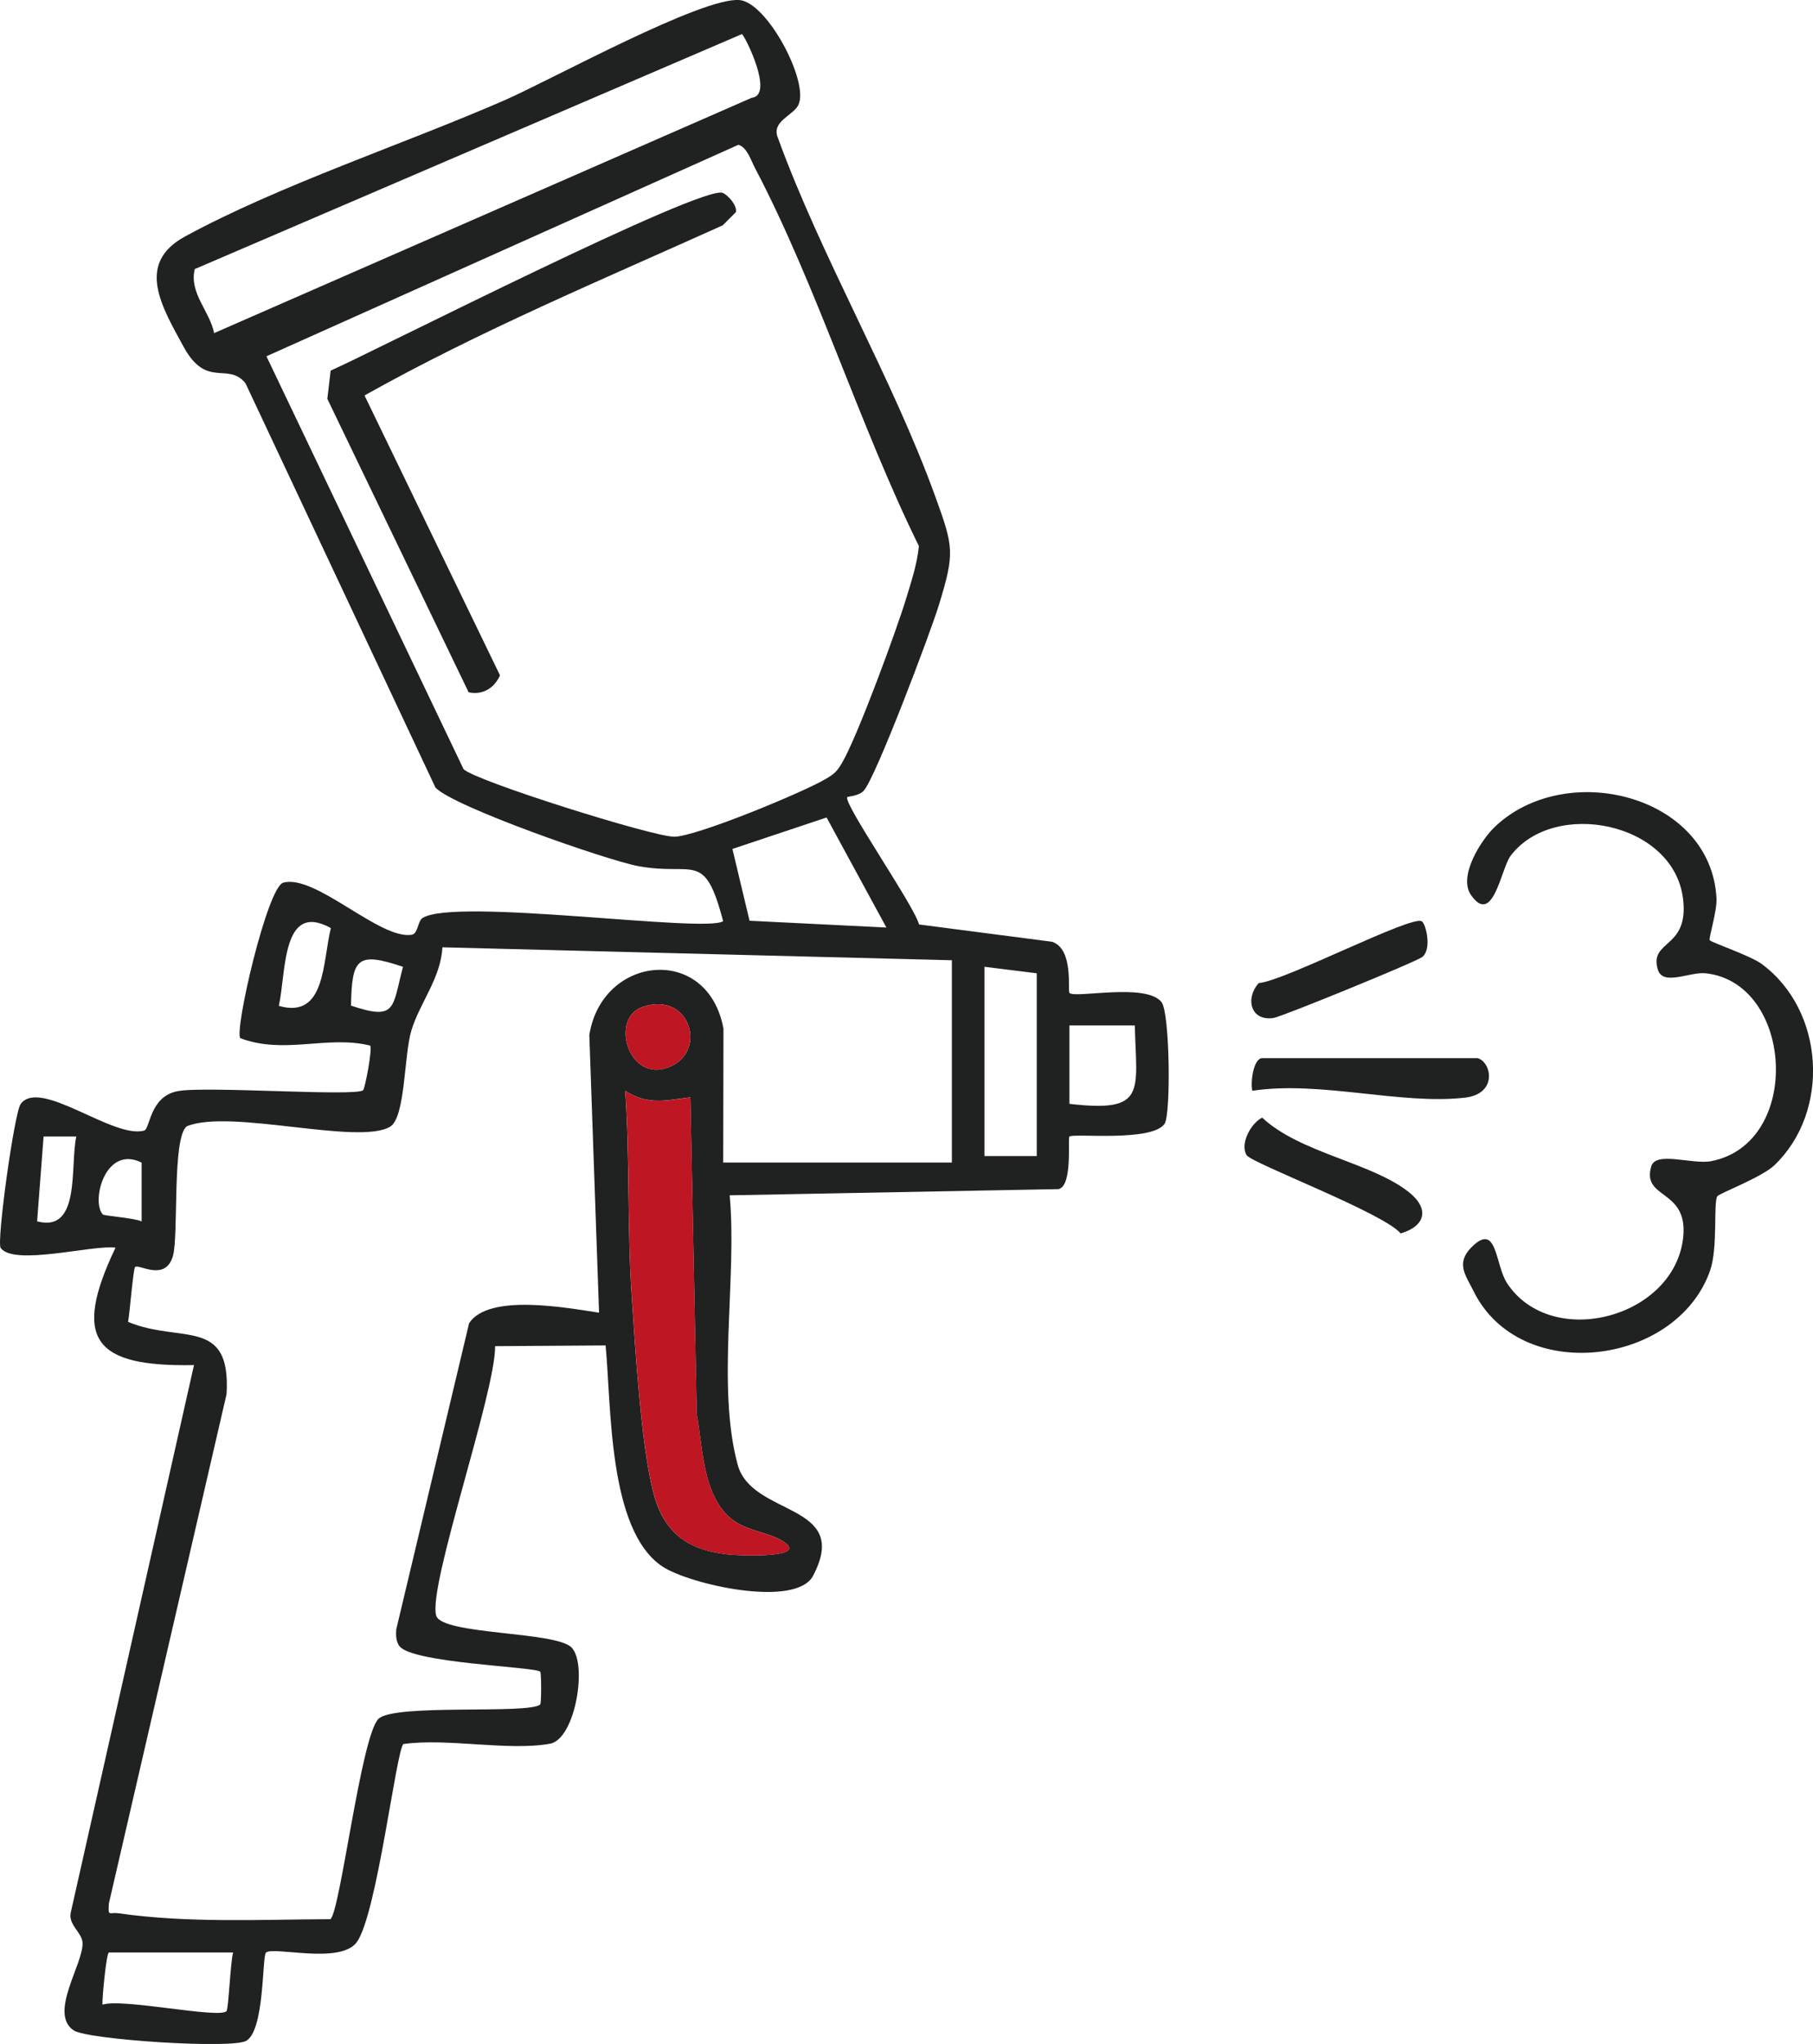 <?xml version="1.0" encoding="UTF-8"?> <svg xmlns="http://www.w3.org/2000/svg" width="71" height="80" viewBox="0 0 71 80" fill="none"><g clip-path="url(#clip0_33_150)"><path d="M33.181 31.202C33.009 31.432 35.826 35.484 35.99 36.184L41.199 36.861C42.059 37.14 41.801 38.777 41.883 38.864C42.097 39.089 44.879 38.453 45.488 39.224C45.813 39.636 45.861 43.627 45.605 43.989C45.101 44.708 42.011 44.347 41.88 44.485C41.806 44.564 42.018 46.412 41.455 46.542L28.575 46.785C28.874 50.002 28.053 54.261 28.89 57.332C29.448 59.378 33.355 58.801 31.842 61.675C31.167 62.958 26.983 62.015 25.932 61.307C23.806 59.879 23.946 55.022 23.716 52.661L19.39 52.689C19.405 54.514 16.746 62.094 17.082 63.236C17.302 63.99 21.731 63.847 22.375 64.476C23.02 65.104 22.534 68.068 21.541 68.249C19.904 68.546 17.524 68.019 15.797 68.262C15.511 68.538 14.758 74.949 13.97 76.019C13.318 76.906 10.67 76.162 10.414 76.428C10.263 76.584 10.365 79.456 9.646 79.877C9.088 80.207 3.429 79.836 2.884 79.469C1.893 78.802 3.283 76.842 3.232 76.034C3.206 75.626 2.648 75.324 2.776 74.836L7.597 53.43C3.71 53.502 2.797 52.454 4.524 48.834C3.636 48.714 0.545 49.565 0.026 48.844C-0.141 48.614 0.56 43.542 0.811 43.208C1.576 42.181 4.442 44.595 5.647 44.25C5.88 44.184 5.857 42.914 6.962 42.707C8.067 42.5 13.919 42.929 14.221 42.671C14.293 42.61 14.595 41.036 14.495 40.923C12.814 40.512 11.138 41.286 9.411 40.635C9.168 40.351 10.465 34.725 11.092 34.549C12.345 34.196 14.889 36.802 16.13 36.585C16.368 36.544 16.36 36.054 16.544 35.934C17.79 35.116 27.667 36.534 28.319 36.054C27.58 33.243 27.193 34.314 24.98 33.897C23.755 33.667 17.76 31.577 17.053 30.826L9.615 15.003C8.927 14.15 8.098 15.228 7.197 13.585C6.325 11.993 5.307 10.315 7.241 9.259C10.936 7.246 15.841 5.636 19.794 3.909C21.587 3.12 27.493 -0.125 28.961 0.002C30.051 0.1 31.694 3.209 31.267 4.106C31.065 4.527 30.197 4.742 30.463 5.394C32.183 10.115 34.938 14.763 36.632 19.446C37.343 21.413 37.395 21.633 36.773 23.667C36.451 24.727 34.288 30.458 33.823 30.951C33.623 31.163 33.201 31.171 33.181 31.199V31.202ZM29.056 1.334L7.627 10.532C7.4 11.472 8.211 12.169 8.385 13.038L29.44 3.827C30.333 3.728 29.174 1.41 29.056 1.334ZM18.154 30.106C18.612 30.566 25.556 32.748 26.4 32.75C27.244 32.753 31.482 31.002 32.341 30.486C32.689 30.279 32.774 30.2 32.981 29.848C33.567 28.859 35.112 24.663 35.491 23.412C35.693 22.747 35.918 22.07 35.985 21.373C33.667 16.666 31.981 11.17 29.565 6.574C29.409 6.278 29.258 5.767 28.918 5.667L10.434 13.945L18.154 30.106ZM32.372 31.996L28.683 33.228L29.353 36.038L34.713 36.304L32.37 31.996H32.372ZM12.957 36.325C11.028 35.259 11.212 38.044 10.92 39.37C12.755 39.899 12.627 37.663 12.957 36.325ZM37.274 37.584L17.325 37.078C17.263 38.287 16.439 39.247 16.109 40.338C15.815 41.309 15.882 43.742 15.273 44.102C14.024 44.838 9.022 43.389 7.32 44.081C6.729 44.501 7.003 48.341 6.773 49.156C6.481 50.188 5.427 49.457 5.291 49.59C5.215 49.667 5.081 51.412 5.015 51.739C7.08 52.6 9.05 51.522 8.873 54.565L4.263 74.507C4.232 75.043 4.263 74.834 4.644 74.887C7.382 75.276 10.181 75.13 12.942 75.117C13.328 74.785 14.139 67.973 14.817 67.281C15.418 66.665 20.74 67.112 21.157 66.711C21.203 66.668 21.203 65.477 21.157 65.431C20.955 65.234 16.122 65.102 15.639 64.424C15.505 64.241 15.503 64.003 15.516 63.783L18.371 51.79C19.139 50.617 22.186 51.187 23.46 51.379L23.079 40.512C23.573 37.375 27.723 36.943 28.332 40.262L28.322 45.502H37.277V37.582L37.274 37.584ZM15.782 37.842C13.968 37.229 13.784 37.52 13.745 39.36C15.541 39.963 15.354 39.449 15.782 37.842ZM40.601 38.095L38.554 37.84V45.249H40.601V38.095ZM25.164 39.413C23.908 39.845 24.566 42.219 26.024 41.825C27.782 41.35 27.094 38.749 25.164 39.413ZM44.441 40.137H41.88V43.205C44.925 43.56 44.503 42.735 44.441 40.137ZM27.04 42.95C26.07 43.067 25.366 43.269 24.484 42.694C24.671 45.344 24.558 48.101 24.74 50.74C24.88 52.802 25.098 56.453 25.566 58.344C25.952 59.91 26.835 60.646 28.447 60.835C29.089 60.909 31.891 60.991 30.55 60.262C29.975 59.951 29.163 59.902 28.593 59.409C27.516 58.479 27.526 56.647 27.285 55.349L27.037 42.947L27.04 42.95ZM2.989 44.483H1.707L1.453 47.804C3.175 48.264 2.735 45.632 2.989 44.483ZM5.547 45.505C4.107 44.792 3.557 47.053 4.03 47.536C4.084 47.59 5.261 47.671 5.547 47.807V45.507V45.505ZM9.129 76.42H4.268C4.165 76.42 3.997 78.222 4.012 78.464C4.777 78.201 8.579 79.021 8.871 78.717C8.95 78.633 9.024 76.796 9.129 76.42Z" fill="#202121"></path><path d="M66.96 36.802C67.026 36.892 68.536 37.398 68.986 37.727C71.455 39.539 71.696 43.496 69.49 45.607C68.994 46.082 67.321 46.713 67.254 46.821C67.09 47.079 67.285 48.831 66.97 49.731C65.657 53.469 59.522 54.233 57.703 50.528C57.408 49.93 56.999 49.452 57.618 48.826C58.644 47.789 58.539 49.501 59.023 50.231C60.773 52.866 65.604 51.573 65.918 48.412C66.108 46.517 64.278 46.951 64.667 45.65C64.849 45.04 66.282 45.594 67.024 45.446C70.601 44.738 70.24 38.473 66.801 38.095C66.172 38.026 65.12 38.611 64.923 37.947C64.573 36.774 66.154 37.16 65.911 35.18C65.542 32.157 60.84 31.261 59.156 33.499C58.785 33.992 58.47 36.268 57.608 35.034C57.096 34.301 57.992 32.891 58.534 32.369C61.331 29.697 67.014 31.12 67.221 35.165C67.246 35.658 66.906 36.736 66.955 36.8L66.96 36.802Z" fill="#202121"></path><path d="M57.872 41.417C58.414 41.58 58.657 42.812 57.373 42.962C54.87 43.254 51.675 42.288 49.044 42.694C48.96 42.359 49.093 41.417 49.428 41.417H57.872Z" fill="#202121"></path><path d="M48.822 45.219C48.55 44.787 48.973 43.974 49.428 43.744C50.912 45.134 53.703 45.495 55.175 46.662C56.001 47.319 55.814 47.996 54.85 48.277C54.208 47.487 49.019 45.53 48.822 45.216V45.219Z" fill="#202121"></path><path d="M55.684 36.062C55.843 36.174 56.083 37.15 55.697 37.457C55.451 37.651 50.191 39.797 49.878 39.843C48.965 39.983 48.758 39.066 49.297 38.476C50.278 38.412 55.305 35.793 55.684 36.062Z" fill="#202121"></path><path d="M27.04 42.95L27.288 55.352C27.529 56.647 27.518 58.482 28.596 59.412C29.166 59.905 29.977 59.953 30.553 60.265C31.894 60.993 29.092 60.911 28.45 60.837C26.84 60.651 25.957 59.913 25.569 58.346C25.1 56.453 24.883 52.802 24.742 50.742C24.561 48.103 24.673 45.346 24.486 42.697C25.369 43.272 26.073 43.07 27.042 42.952L27.04 42.95Z" fill="#BE1622"></path><path d="M25.164 39.414C27.093 38.749 27.782 41.35 26.024 41.825C24.566 42.219 23.908 39.848 25.164 39.414Z" fill="#BE1622"></path><path d="M18.353 27.098L12.819 15.611L12.949 14.507C14.717 13.718 27.557 7.182 28.314 7.553C28.529 7.657 28.864 8.035 28.821 8.301L28.301 8.82C23.588 10.946 18.783 12.949 14.275 15.478L19.581 26.434C19.359 26.927 18.914 27.213 18.356 27.098H18.353Z" fill="#202121"></path></g><defs><clipPath id="clip0_33_150"><rect width="71" height="80" fill="white"></rect></clipPath></defs></svg> 